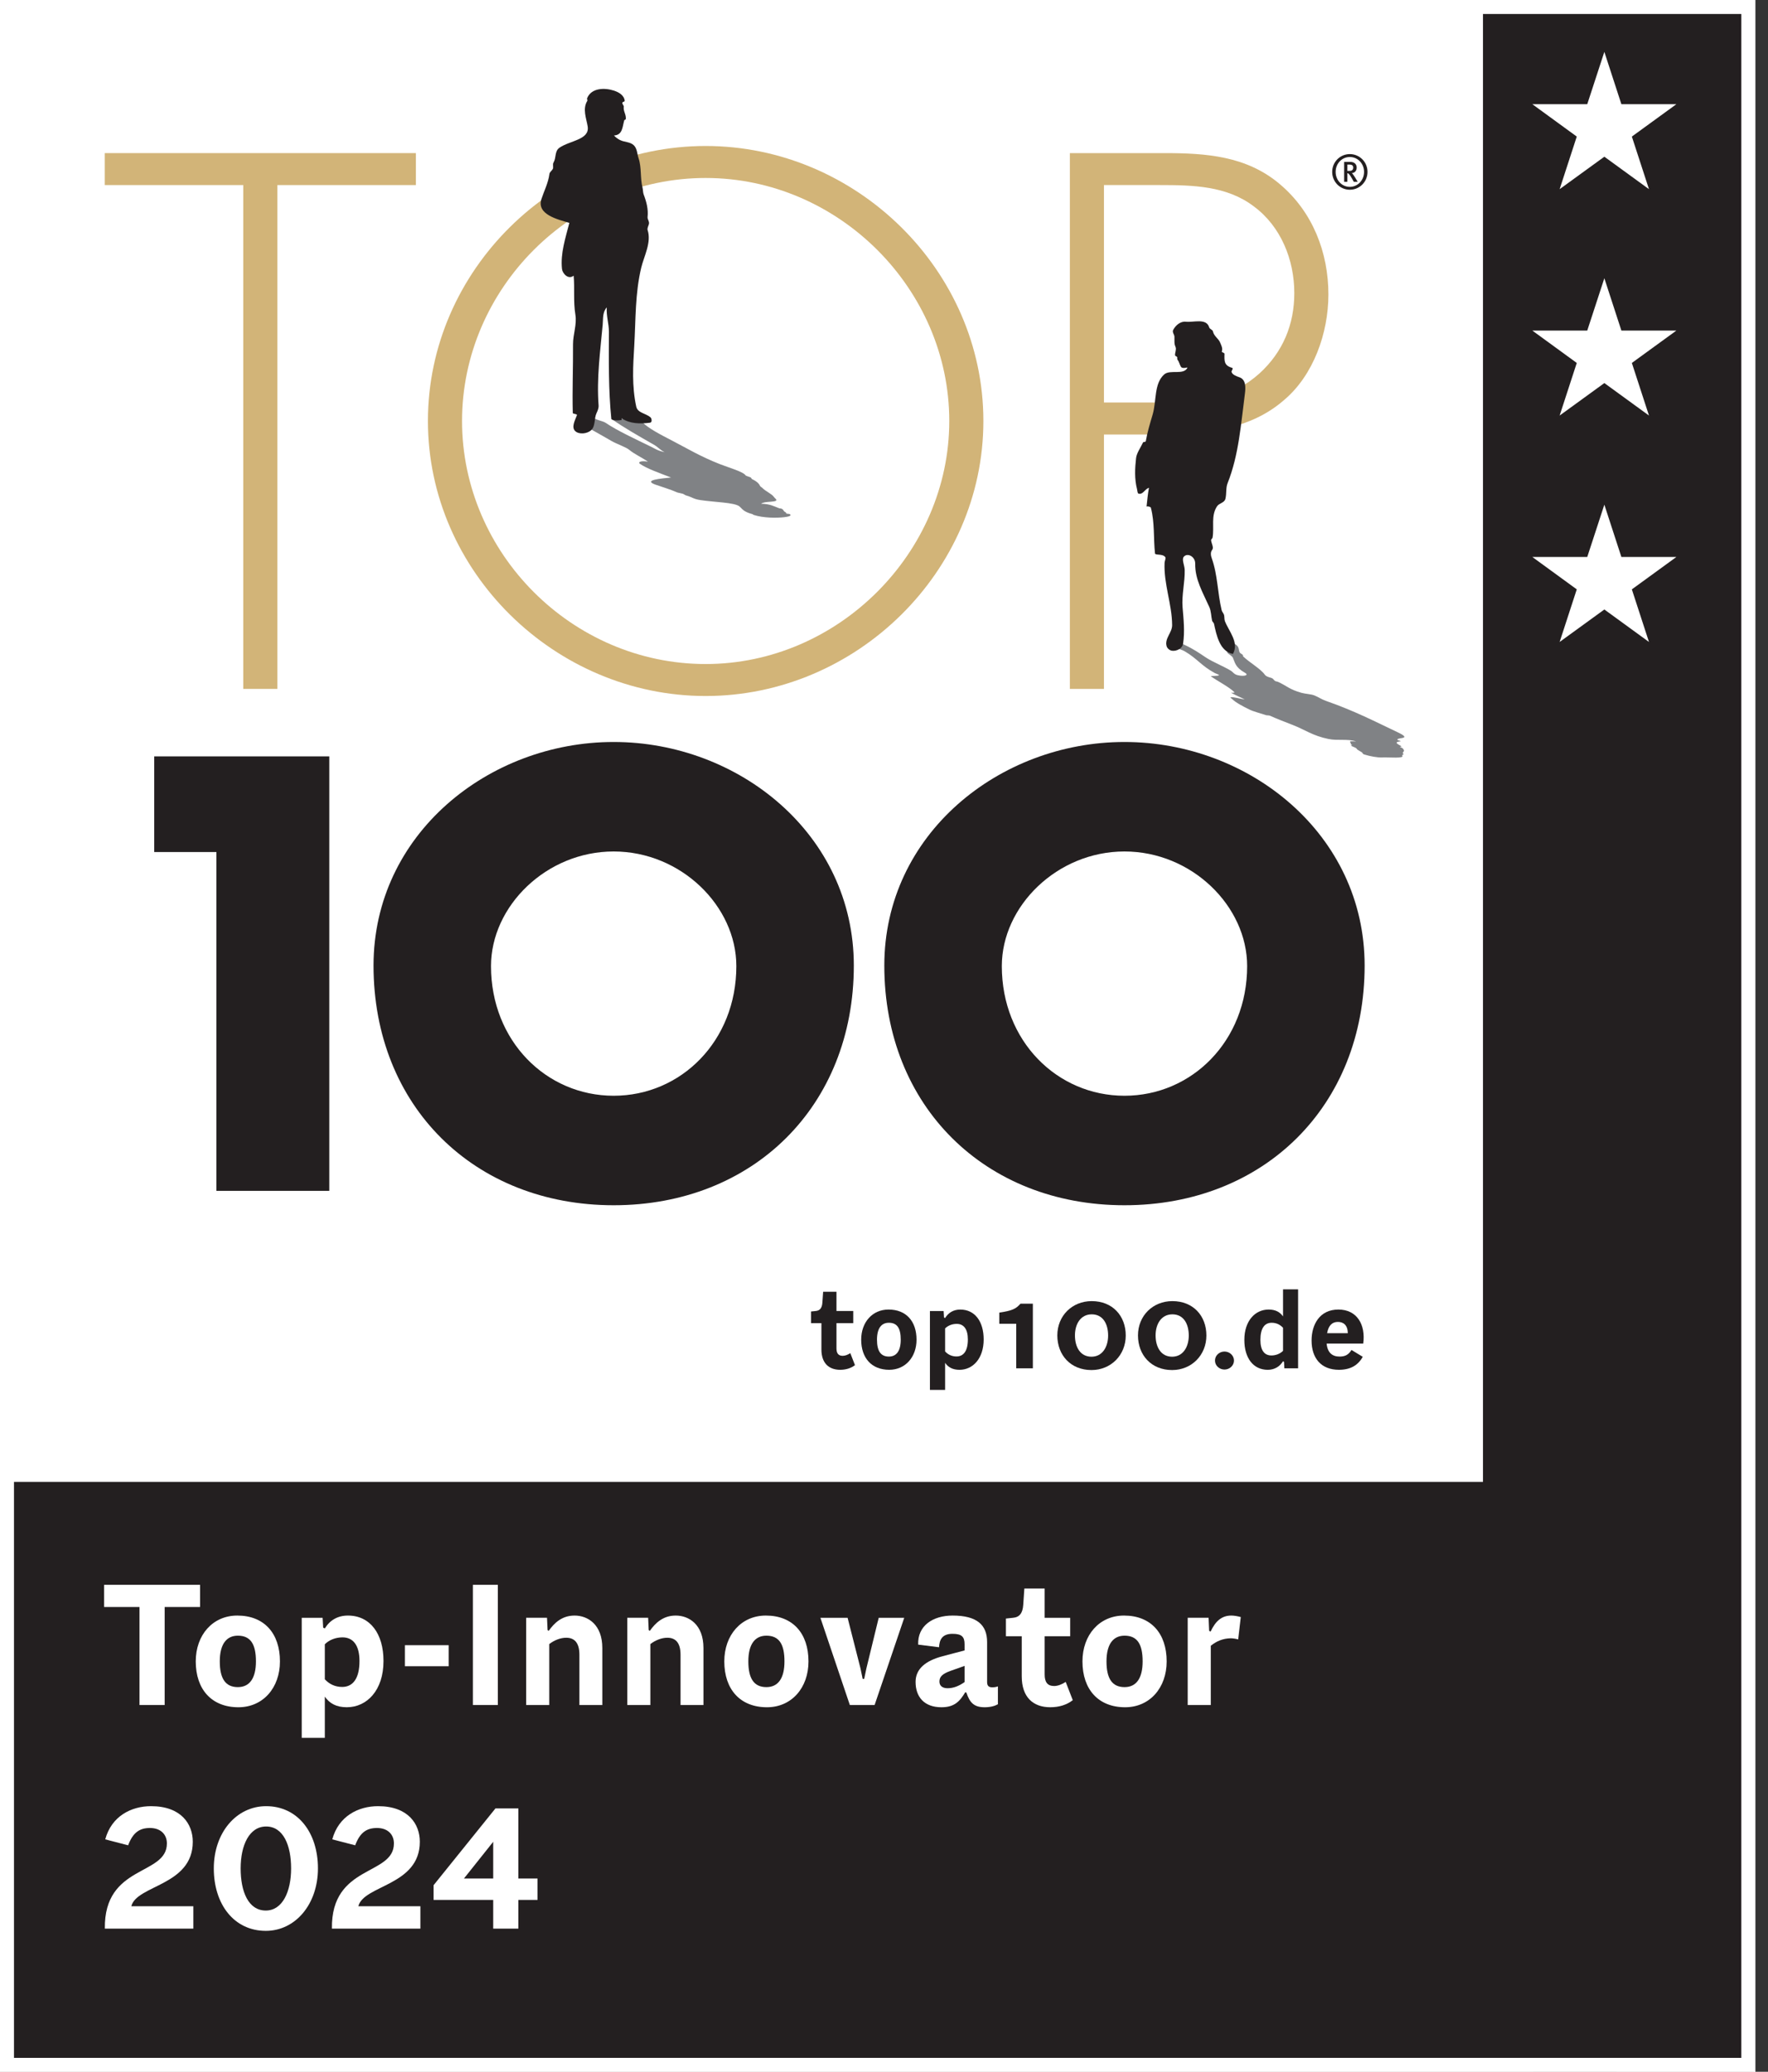 <svg width="128" height="150" viewBox="0 0 128 150" fill="none" xmlns="http://www.w3.org/2000/svg">
<rect x="0" y="0" width="128" height="150" fill="#333333" stroke="none"/>
<g clip-path="url(#clip0_4367_1751)">
<rect width="127.083" height="150" fill="white"/>
<g clip-path="url(#clip1_4367_1751)">
<path d="M111.001 -3.64H-3.667V111.089H111.001V-3.64Z" fill="white"/>
<path d="M110.23 -2.87V110.319H-2.896V-2.87H110.23ZM-3.667 111.089H111.001V-3.64H-3.667V111.089Z" fill="#231F20"/>
<path d="M110.616 -3.255H-3.281V110.704H110.616V-3.255Z" fill="white"/>
<path d="M20.083 49.878H17.614V13.399H7.586V11.085H30.11V13.399H20.083V49.878Z" fill="#D2B478"/>
<path d="M71.195 30.481C71.195 41.389 61.99 50.392 51.089 50.392C40.187 50.392 30.981 41.389 30.981 30.481C30.981 19.574 40.135 10.57 51.089 10.57C61.99 10.57 71.195 19.574 71.195 30.481ZM33.451 30.481C33.451 40.051 41.421 48.077 51.089 48.077C60.705 48.077 68.726 39.999 68.726 30.481C68.726 20.911 60.705 12.886 51.089 12.886C41.421 12.886 33.451 20.911 33.451 30.481Z" fill="#D2B478"/>
<path d="M79.924 49.878H77.456V11.085H84.296C87.329 11.085 90.26 11.29 92.677 13.349C95.043 15.355 96.174 18.288 96.174 21.323C96.174 24.102 95.094 27.189 92.934 28.989C90.568 31.047 87.329 31.459 84.296 31.459H79.924V49.878ZM84.398 29.143C86.918 29.143 89.18 28.835 91.185 27.035C92.882 25.491 93.706 23.485 93.706 21.221C93.706 18.802 92.728 16.384 90.774 14.943C88.82 13.452 86.352 13.399 83.986 13.399H79.924V29.143H84.398Z" fill="#D2B478"/>
<path d="M11.165 61.689V54.763H23.84V86.219H15.668V61.689H11.165Z" fill="#231F20"/>
<path d="M61.815 69.907C61.815 80.086 54.519 87.262 44.428 87.262C34.339 87.262 27.043 80.086 27.043 69.907C27.043 60.395 35.382 53.721 44.428 53.721C53.476 53.721 61.815 60.395 61.815 69.907ZM35.548 69.948C35.548 75.371 39.551 79.334 44.428 79.334C49.308 79.334 53.31 75.371 53.31 69.948C53.31 65.609 49.308 61.648 44.428 61.648C39.551 61.648 35.548 65.609 35.548 69.948Z" fill="#231F20"/>
<path d="M98.797 69.907C98.797 80.086 91.501 87.262 81.41 87.262C71.321 87.262 64.023 80.086 64.023 69.907C64.023 60.395 72.362 53.721 81.41 53.721C90.458 53.721 98.797 60.395 98.797 69.907ZM72.53 69.948C72.53 75.371 76.532 79.334 81.41 79.334C86.289 79.334 90.291 75.371 90.291 69.948C90.291 65.609 86.289 61.648 81.41 61.648C76.532 61.648 72.53 65.609 72.53 69.948Z" fill="#231F20"/>
<path d="M42.014 30.032C43.108 29.258 42.088 30.458 41.9 30.395C41.987 30.424 41.646 30.421 41.683 30.443C42.503 30.941 43.429 31.434 44.282 31.934C44.651 32.149 45.312 32.362 45.568 32.578C45.913 32.868 46.507 33.144 46.909 33.424C46.346 33.332 46.184 33.476 46.319 33.573C46.788 33.912 47.734 34.244 48.584 34.572C47.869 34.646 46.509 34.754 47.46 35.091C47.971 35.271 48.567 35.443 48.982 35.635C49.074 35.678 49.281 35.705 49.411 35.743C49.552 35.785 49.545 35.839 49.715 35.885C50.1 35.99 50.198 36.128 50.691 36.204C51.706 36.361 53.179 36.375 53.533 36.664C53.744 36.837 53.796 37.045 54.477 37.225C54.521 37.236 54.504 37.263 54.567 37.283C55.274 37.509 56.229 37.51 56.782 37.445C57.082 37.41 57.355 37.343 57.176 37.22C57.153 37.204 56.982 37.203 56.932 37.179C56.875 37.15 56.944 37.121 56.892 37.097C56.669 36.994 56.783 36.924 56.571 36.825C56.546 36.814 56.44 36.809 56.421 36.803C56.015 36.651 55.746 36.482 55.1 36.471C55.152 36.429 55.248 36.397 55.36 36.372C55.598 36.322 56.041 36.335 56.171 36.257C56.288 36.184 56.086 36.073 56.027 35.978C55.898 35.769 55.394 35.55 55.197 35.33C55.162 35.291 55.051 35.231 55.033 35.191C54.961 35.032 54.824 34.87 54.461 34.696C54.365 34.65 54.443 34.597 54.288 34.542C54.169 34.5 54 34.448 53.982 34.42C53.815 34.15 52.735 33.848 52.112 33.602C50.691 33.043 49.753 32.469 48.656 31.9C47.817 31.465 46.965 31.028 46.517 30.581C46.381 30.445 46.934 30.438 47.137 30.353C47.205 30.325 47.09 30.237 46.903 30.232C46.144 30.206 45.417 30.206 45.022 30.328C44.998 30.314 44.965 30.291 44.956 30.291C44.648 30.276 44.2 30.276 44.26 30.32C45.137 30.948 46.259 31.578 47.351 32.205C47.655 32.379 47.755 32.556 48.116 32.737C47.605 32.629 47.422 32.484 47.168 32.36C45.974 31.774 44.714 31.199 43.84 30.609C43.751 30.549 43.562 30.489 43.383 30.435C43.013 30.322 42.843 30.155 42.351 30.067" fill="#808285"/>
<path d="M40.078 11.759C40.282 11.411 40.142 10.952 40.502 10.697C41.246 10.175 42.695 10.128 42.548 9.164C42.459 8.587 42.15 7.89 42.523 7.296C42.547 7.258 42.482 7.167 42.511 7.1C42.827 6.349 43.781 6.346 44.445 6.56C44.805 6.676 45.195 6.901 45.228 7.309C45.233 7.362 45.063 7.367 45.056 7.446C45.047 7.543 45.169 7.64 45.158 7.721C45.113 8.063 45.347 8.295 45.307 8.626C45.302 8.666 45.203 8.679 45.197 8.702C45.054 9.209 45.077 9.772 44.451 9.81C44.574 9.945 44.727 10.056 44.879 10.135C45.206 10.304 45.625 10.259 45.892 10.523C46.133 10.763 46.124 11.135 46.23 11.452C46.462 12.145 46.337 12.877 46.522 13.611C46.555 13.741 46.548 13.943 46.598 14.075C46.801 14.602 46.946 15.145 46.883 15.723C46.867 15.877 47.035 16.053 46.976 16.237C46.93 16.378 46.851 16.549 46.883 16.647C47.181 17.543 46.624 18.55 46.427 19.367C45.975 21.235 46.03 23.147 45.918 25.043C45.832 26.491 45.738 27.95 46.063 29.441C46.163 29.895 46.726 29.917 47.077 30.2C47.196 30.296 47.231 30.586 47.054 30.606C46.338 30.692 45.611 30.691 45.007 30.285C45.007 30.332 45.013 30.407 45.005 30.41C44.722 30.457 44.273 30.456 44.258 30.311C44.046 28.213 44.078 26.117 44.085 24.027C44.088 23.447 43.882 22.86 43.929 22.255C43.606 22.615 43.673 23.098 43.634 23.512C43.453 25.462 43.19 27.381 43.337 29.35C43.353 29.549 43.266 29.745 43.181 29.927C43.005 30.302 43.124 30.859 42.788 31.155C42.489 31.419 41.914 31.466 41.646 31.213C41.349 30.932 41.625 30.445 41.768 30.061C41.805 29.964 41.47 29.976 41.468 29.902C41.425 28.241 41.498 26.599 41.486 24.932C41.481 24.212 41.775 23.504 41.657 22.784C41.499 21.817 41.615 20.897 41.532 19.961C41.131 20.273 40.719 19.791 40.686 19.468C40.568 18.337 40.94 17.232 41.22 16.136C40.378 15.889 38.83 15.53 39.2 14.408C39.397 13.806 39.697 13.235 39.778 12.593C39.797 12.451 39.956 12.36 40.021 12.234C40.091 12.097 39.988 11.913 40.078 11.759Z" fill="#231F20"/>
<path d="M93.6 52.492C94.491 52.839 95.036 53.272 96.187 53.505C96.849 53.639 97.546 53.479 98.161 53.674C98.243 53.7 97.731 53.632 97.737 53.702C97.741 53.762 97.825 53.821 97.801 53.883C97.796 53.897 97.872 53.923 97.884 53.941C97.902 53.967 97.781 53.968 97.817 53.991C97.919 54.059 98.164 54.129 98.213 54.196C98.231 54.22 98.24 54.248 98.271 54.271C98.355 54.335 98.495 54.403 98.591 54.464C98.678 54.521 98.606 54.574 98.792 54.632C99.181 54.754 99.721 54.857 100.07 54.841C100.576 54.819 101.732 54.94 101.512 54.698C101.472 54.654 101.655 54.64 101.607 54.597C101.465 54.47 101.698 54.416 101.639 54.315C101.597 54.246 101.6 54.17 101.363 54.085C101.307 54.064 101.512 54.057 101.459 54.028C101.15 53.855 100.903 53.732 101.383 53.675C101.51 53.661 101.202 53.598 101.176 53.569C101.112 53.496 101.337 53.461 101.518 53.433C101.89 53.374 101.508 53.168 101.192 53.019C99.564 52.248 98.075 51.47 96.009 50.75C95.66 50.627 95.492 50.486 95.169 50.354C94.913 50.249 94.525 50.245 94.229 50.163C93.348 49.918 93.141 49.643 92.528 49.369C92.484 49.349 92.345 49.326 92.317 49.306C92.189 49.221 92.206 49.12 91.975 49.062C91.706 48.996 91.61 48.905 91.569 48.847C91.266 48.42 90.476 47.978 90.007 47.531C89.961 47.487 90.015 47.451 89.968 47.406C89.913 47.356 89.791 47.299 89.761 47.251C89.602 46.991 89.873 46.716 88.905 46.423C88.064 46.486 88.529 46.892 88.857 47.188C88.888 47.214 88.828 47.239 88.855 47.263C88.985 47.383 89.203 47.502 89.255 47.613C89.418 47.972 89.421 48.31 90.133 48.71C90.452 48.889 90.068 48.993 89.616 48.887C89.325 48.818 89.293 48.669 89.097 48.551C88.571 48.234 87.779 47.92 87.305 47.604C86.836 47.29 86.416 46.993 85.74 46.68C85.488 46.563 84.947 46.487 84.635 46.503C84.476 46.511 84.394 46.564 84.445 46.62C84.622 46.813 85.442 46.963 85.768 47.153C86.68 47.685 86.958 48.196 87.957 48.734C88.046 48.781 88.254 48.844 88.252 48.874C88.246 48.968 87.596 48.917 87.67 48.969C88.218 49.353 89.005 49.746 89.38 50.13C89.394 50.144 89.266 50.17 89.118 50.158C89.441 50.317 89.757 50.475 90.113 50.632C89.768 50.605 89.37 50.453 89.102 50.485C89.035 50.493 89.153 50.561 89.191 50.599C89.451 50.86 89.96 51.131 90.48 51.383C90.751 51.516 91.264 51.647 91.68 51.785C91.714 51.795 91.878 51.791 91.929 51.814C92.465 52.054 93.006 52.26 93.6 52.492Z" fill="#808285"/>
<path d="M83.451 30.007C83.741 29.012 83.538 27.778 84.285 27.111C84.714 26.729 85.687 27.184 85.965 26.629C86.002 26.555 85.608 26.748 85.492 26.548C85.392 26.375 85.376 26.207 85.242 26.029C85.213 25.99 85.245 25.917 85.226 25.864C85.201 25.793 85.077 25.79 85.072 25.722C85.057 25.527 85.179 25.327 85.113 25.138C85.091 25.068 85.05 24.987 85.041 24.921C85.015 24.74 85.037 24.546 85.027 24.37C85.017 24.21 84.852 24.056 84.936 23.89C85.115 23.541 85.477 23.248 85.854 23.293C86.399 23.358 87.344 23.01 87.543 23.702C87.58 23.831 87.788 23.869 87.813 23.99C87.891 24.352 88.218 24.509 88.332 24.796C88.41 24.992 88.545 25.211 88.456 25.456C88.436 25.512 88.654 25.533 88.652 25.619C88.639 26.109 88.606 26.463 89.185 26.625C89.338 26.667 89.137 26.846 89.162 26.929C89.224 27.136 89.51 27.237 89.738 27.318C90.212 27.484 90.187 28.074 90.13 28.5C89.838 30.704 89.695 32.924 88.876 34.983C88.737 35.331 88.812 35.734 88.719 36.112C88.645 36.413 88.264 36.424 88.11 36.659C87.653 37.358 87.924 38.145 87.786 38.93C87.776 38.986 87.677 39.05 87.681 39.106C87.702 39.351 87.894 39.642 87.763 39.804C87.61 39.995 87.67 40.254 87.729 40.419C88.164 41.638 88.14 42.902 88.445 44.179C88.476 44.306 88.592 44.408 88.621 44.535C88.655 44.681 88.63 44.84 88.683 44.978C88.975 45.722 89.723 46.508 89.263 47.347C88.31 47.162 88.074 46.005 87.891 45.161C87.874 45.084 87.772 45.013 87.755 44.943C87.679 44.601 87.691 44.26 87.55 43.945C87.093 42.92 86.51 41.953 86.53 40.811C86.54 40.3 85.975 40.001 85.707 40.306C85.535 40.503 85.761 40.928 85.77 41.263C85.792 42.169 85.544 43.068 85.617 43.972C85.69 44.865 85.786 45.716 85.652 46.612C85.602 46.945 85.191 47.161 84.853 47.115C84.679 47.093 84.506 46.942 84.46 46.782C84.302 46.229 84.864 45.803 84.861 45.261C84.85 43.738 84.244 42.277 84.313 40.742C84.32 40.608 84.42 40.427 84.368 40.344C84.196 40.073 83.635 40.219 83.62 40.071C83.501 38.973 83.609 37.852 83.319 36.754C83.308 36.712 83.136 36.639 83.009 36.674C83.057 36.221 83.099 35.767 83.183 35.318C82.886 35.398 82.752 35.833 82.427 35.74C82.346 35.716 82.346 35.522 82.318 35.413C82.127 34.668 82.167 33.893 82.249 33.171C82.291 32.795 82.576 32.419 82.756 32.027C82.77 31.995 82.941 32.008 82.953 31.943C83.073 31.256 83.258 30.669 83.451 30.007Z" fill="#231F20"/>
<path d="M97.725 13.738C97.025 13.738 96.448 13.172 96.448 12.446C96.448 11.721 97.025 11.156 97.725 11.156C98.423 11.156 99.005 11.721 99.005 12.446C99.005 13.172 98.423 13.738 97.725 13.738ZM97.725 11.367C97.154 11.367 96.698 11.839 96.698 12.446C96.698 13.051 97.154 13.529 97.725 13.529C98.294 13.529 98.756 13.051 98.756 12.446C98.756 11.839 98.294 11.367 97.725 11.367ZM98.013 13.164L97.889 12.939C97.791 12.762 97.722 12.665 97.642 12.585C97.615 12.558 97.594 12.544 97.548 12.54V13.164H97.312V11.721H97.753C98.075 11.721 98.222 11.909 98.222 12.134C98.222 12.357 98.079 12.53 97.864 12.53C97.916 12.558 98.01 12.697 98.086 12.818L98.297 13.164H98.013ZM97.68 11.915H97.548V12.373H97.674C97.798 12.373 97.86 12.357 97.906 12.311C97.948 12.269 97.972 12.21 97.972 12.137C97.972 11.992 97.892 11.915 97.68 11.915Z" fill="#231F20"/>
<path fill-rule="evenodd" clip-rule="evenodd" d="M-3.714 -3.687H111.048V111.136H-3.714V-3.687ZM-2.657 -2.629V110.079H109.991V-2.629H-2.657Z" fill="white"/>
<path d="M117.058 107.292H-3.667V154.009H117.058V107.292Z" fill="#231F20"/>
<path d="M14.484 116.349H11.921V123.446H10.1V116.349H7.538V114.743H14.484V116.349Z" fill="white"/>
<path d="M18.529 120.288C18.529 119.034 18.137 118.426 17.22 118.426C16.411 118.426 15.912 119.02 15.912 120.288C15.912 121.543 16.33 122.15 17.22 122.15C18.056 122.15 18.529 121.53 18.529 120.288ZM14.172 120.288C14.172 118.373 15.399 116.969 17.18 116.969C19.135 116.969 20.267 118.265 20.267 120.288C20.267 122.205 19.041 123.608 17.261 123.608C15.332 123.608 14.172 122.326 14.172 120.288Z" fill="white"/>
<path d="M26.026 120.261C26.026 119.141 25.58 118.548 24.798 118.548C24.313 118.548 23.84 118.723 23.517 119.047V121.583C23.84 121.934 24.259 122.137 24.772 122.137C25.54 122.137 26.026 121.543 26.026 120.261ZM27.765 120.261C27.765 122.38 26.565 123.607 25.108 123.607C24.34 123.607 23.855 123.324 23.517 122.839V125.821H21.845V117.131H23.356L23.396 117.846L23.517 117.9C23.881 117.307 24.448 116.969 25.189 116.969C26.794 116.969 27.765 118.278 27.765 120.261Z" fill="white"/>
<path d="M32.483 119.115H29.314V120.639H32.483V119.115Z" fill="white"/>
<path d="M36.043 114.743H34.236V123.446H36.043V114.743Z" fill="white"/>
<path d="M43.607 119.317V123.446H41.948V119.802C41.948 118.871 41.531 118.575 40.992 118.575C40.586 118.575 40.128 118.75 39.764 119.034V123.446H38.092V117.13H39.602L39.643 118.021L39.724 118.076C40.128 117.509 40.681 116.969 41.598 116.969C42.569 116.969 43.607 117.63 43.607 119.317Z" fill="white"/>
<path d="M50.929 119.317V123.446H49.27V119.802C49.27 118.871 48.852 118.575 48.313 118.575C47.909 118.575 47.45 118.75 47.085 119.034V123.446H45.413V117.13H46.924L46.964 118.021L47.045 118.076C47.45 117.509 48.003 116.969 48.92 116.969C49.891 116.969 50.929 117.63 50.929 119.317Z" fill="white"/>
<path d="M56.794 120.288C56.794 119.034 56.403 118.426 55.486 118.426C54.677 118.426 54.178 119.02 54.178 120.288C54.178 121.543 54.595 122.15 55.486 122.15C56.322 122.15 56.794 121.53 56.794 120.288ZM52.438 120.288C52.438 118.373 53.666 116.969 55.446 116.969C57.401 116.969 58.533 118.265 58.533 120.288C58.533 122.205 57.307 123.608 55.527 123.608C53.598 123.608 52.438 122.326 52.438 120.288Z" fill="white"/>
<path d="M59.396 117.131H61.365L62.296 120.788L62.457 121.557H62.565L62.727 120.788L63.617 117.131H65.465L63.32 123.446H61.527L59.396 117.131Z" fill="white"/>
<path d="M69.833 121.786V120.613L68.808 120.977C68.215 121.192 68.013 121.408 68.013 121.746C68.013 122.042 68.215 122.231 68.606 122.231C69.064 122.231 69.468 122.042 69.833 121.786ZM72.247 122.097V123.391C72.031 123.513 71.707 123.608 71.29 123.608C70.507 123.608 70.21 123.27 69.968 122.556L69.887 122.515C69.496 123.163 69.118 123.608 68.16 123.608C66.906 123.608 66.286 122.852 66.286 121.773C66.286 120.828 67.014 120.235 68.255 119.91L69.833 119.493V119.047C69.833 118.507 69.631 118.291 68.956 118.291C68.174 118.291 68.013 118.764 67.985 119.263L66.475 119.074C66.422 117.712 67.527 116.969 68.969 116.969C70.723 116.969 71.465 117.644 71.465 118.885V121.786C71.465 122.069 71.599 122.164 71.828 122.164C71.991 122.164 72.098 122.15 72.247 122.097Z" fill="white"/>
<path d="M77.667 123.095C77.235 123.432 76.683 123.607 76.035 123.607C74.795 123.607 73.972 122.879 73.972 121.367V118.467H72.827V117.185L73.339 117.131C73.811 117.091 74.04 116.793 74.08 116.2L74.161 115.012H75.631V117.131H77.479V118.467H75.631V121.233C75.631 121.786 75.833 122.07 76.319 122.07C76.589 122.07 76.885 121.949 77.155 121.773L77.667 123.095Z" fill="white"/>
<path d="M82.724 120.288C82.724 119.034 82.333 118.426 81.416 118.426C80.607 118.426 80.108 119.02 80.108 120.288C80.108 121.543 80.526 122.15 81.416 122.15C82.251 122.15 82.724 121.53 82.724 120.288ZM78.368 120.288C78.368 118.373 79.595 116.969 81.376 116.969C83.33 116.969 84.464 118.265 84.464 120.288C84.464 122.205 83.236 123.608 81.456 123.608C79.528 123.608 78.368 122.326 78.368 120.288Z" fill="white"/>
<path d="M89.831 117.077L89.642 118.696C89.44 118.642 89.251 118.615 89.09 118.615C88.536 118.628 88.079 118.818 87.66 119.155V123.446H85.988V117.13H87.499L87.539 118.076L87.646 118.129C87.984 117.4 88.429 116.969 89.143 116.969C89.345 116.969 89.575 117.009 89.831 117.077Z" fill="white"/>
<path d="M12.083 133.468C12.083 132.821 11.637 132.349 10.855 132.349C10.127 132.349 9.628 132.659 9.277 133.603L7.619 133.172C8.077 131.485 9.507 130.77 10.936 130.77C13.107 130.77 13.957 132.052 13.957 133.348C13.957 136.532 9.885 136.477 9.507 138.016H13.997V139.635H7.591C7.525 134.966 12.083 135.829 12.083 133.468Z" fill="white"/>
<path d="M21.076 135.276C21.076 133.603 20.51 132.241 19.269 132.241C18.043 132.241 17.422 133.603 17.422 135.276C17.422 136.949 17.975 138.326 19.243 138.326C20.456 138.326 21.076 136.949 21.076 135.276ZM15.479 135.276C15.479 132.686 17.112 130.77 19.269 130.77C21.548 130.77 23.018 132.672 23.018 135.276C23.018 137.867 21.387 139.797 19.243 139.797C16.949 139.797 15.479 137.881 15.479 135.276Z" fill="white"/>
<path d="M28.519 133.468C28.519 132.821 28.075 132.349 27.293 132.349C26.564 132.349 26.065 132.659 25.715 133.603L24.056 133.172C24.514 131.485 25.944 130.77 27.373 130.77C29.544 130.77 30.394 132.052 30.394 133.348C30.394 136.532 26.322 136.477 25.944 138.016H30.435V139.635H24.03C23.962 134.966 28.519 135.829 28.519 133.468Z" fill="white"/>
<path d="M35.707 136.006V133.348L33.59 136.006H35.707ZM38.916 137.558H37.528V139.636H35.707V137.558H31.391V136.491L35.869 130.933H37.528V136.006H38.916V137.558Z" fill="white"/>
<path fill-rule="evenodd" clip-rule="evenodd" d="M-6.534 -6.507H113.869V113.957H-6.534V-6.507ZM-0.029 -0.002V107.452H107.364V-0.002H-0.029Z" fill="#231F20"/>
<path d="M61.898 98.838C61.614 99.06 61.251 99.175 60.826 99.175C60.01 99.175 59.469 98.697 59.469 97.703V95.797H58.716V94.954L59.053 94.919C59.363 94.893 59.514 94.697 59.54 94.307L59.594 93.527H60.559V94.919H61.774V95.797H60.559V97.615C60.559 97.979 60.693 98.164 61.011 98.164C61.189 98.164 61.384 98.085 61.561 97.97L61.898 98.838Z" fill="#231F20"/>
<path d="M65.212 96.994C65.212 96.169 64.955 95.77 64.352 95.77C63.82 95.77 63.492 96.16 63.492 96.994C63.492 97.819 63.767 98.218 64.352 98.218C64.901 98.218 65.212 97.81 65.212 96.994ZM62.349 96.994C62.349 95.735 63.155 94.813 64.326 94.813C65.61 94.813 66.355 95.664 66.355 96.994C66.355 98.254 65.548 99.175 64.378 99.175C63.111 99.175 62.349 98.333 62.349 96.994Z" fill="#231F20"/>
<path d="M73.573 99.07H74.777V94.388H73.883C73.545 94.77 73.28 94.894 72.349 95.036V95.843H73.573V99.07ZM69.248 98.21C68.912 98.21 68.636 98.077 68.424 97.847V96.179C68.636 95.967 68.946 95.851 69.266 95.851C69.78 95.851 70.072 96.242 70.072 96.978C70.072 97.82 69.754 98.21 69.248 98.21ZM69.523 94.814C69.036 94.814 68.664 95.036 68.424 95.426L68.345 95.39L68.317 94.92H67.325V100.631H68.424V98.671C68.645 98.991 68.965 99.176 69.469 99.176C70.427 99.176 71.216 98.37 71.216 96.978C71.216 95.674 70.578 94.814 69.523 94.814Z" fill="#231F20"/>
<path d="M84.86 98.228C84.036 98.228 83.663 97.509 83.663 96.685C83.663 95.869 84.072 95.16 84.878 95.16C85.702 95.16 86.065 95.869 86.065 96.694C86.065 97.509 85.657 98.228 84.86 98.228ZM84.86 99.194C86.269 99.194 87.341 98.112 87.341 96.694C87.341 95.266 86.385 94.203 84.878 94.203C83.46 94.203 82.388 95.266 82.388 96.685C82.388 98.112 83.353 99.194 84.86 99.194ZM79.021 98.228C78.196 98.228 77.824 97.509 77.824 96.685C77.824 95.869 78.232 95.16 79.038 95.16C79.863 95.16 80.226 95.869 80.226 96.694C80.226 97.509 79.818 98.228 79.021 98.228ZM79.021 99.194C80.43 99.194 81.502 98.112 81.502 96.694C81.502 95.266 80.545 94.203 79.038 94.203C77.621 94.203 76.548 95.266 76.548 96.685C76.548 98.112 77.515 99.194 79.021 99.194Z" fill="#231F20"/>
<path d="M89.337 98.506C89.337 98.865 89.03 99.157 88.65 99.157C88.271 99.157 87.963 98.865 87.963 98.506C87.963 98.146 88.271 97.854 88.65 97.854C89.03 97.854 89.337 98.146 89.337 98.506Z" fill="#231F20"/>
<path d="M92.89 97.801V96.135C92.677 95.903 92.402 95.77 92.066 95.77C91.551 95.77 91.251 96.17 91.251 97.012C91.251 97.748 91.525 98.138 92.048 98.138C92.367 98.138 92.686 98.013 92.89 97.801ZM93.98 93.35V99.069H92.987L92.961 98.599L92.89 98.564V98.555C92.651 98.945 92.27 99.176 91.782 99.176C90.728 99.176 90.089 98.316 90.089 97.012C90.089 95.61 90.887 94.813 91.844 94.813C92.35 94.813 92.669 95 92.89 95.31V93.35H93.98Z" fill="#231F20"/>
<path d="M96.081 96.524H97.579C97.571 95.939 97.261 95.709 96.862 95.709C96.445 95.709 96.179 95.966 96.081 96.524ZM98.696 97.278H96.046C96.108 97.952 96.472 98.218 96.977 98.218C97.394 98.218 97.633 98.084 97.845 97.739L98.661 98.235C98.316 98.856 97.765 99.175 96.932 99.175C95.629 99.175 94.956 98.315 94.956 97.056C94.956 95.921 95.523 94.813 96.897 94.813C98.235 94.813 98.882 95.895 98.696 97.278Z" fill="#231F20"/>
<path d="M127.382 -3.64H111.001V160.259H127.382V-3.64Z" fill="#231F20"/>
<path d="M127.382 -3.64H111.001V12.75H127.382V-3.64Z" fill="#231F20"/>
<path d="M121.367 7.544L118.143 9.888L119.383 13.696L116.152 11.346L112.915 13.696L114.155 9.888L110.938 7.544H114.914L116.152 3.756L117.385 7.544H121.367Z" fill="white"/>
<path d="M125.299 17.959H108.918V34.348H125.299V17.959Z" fill="#231F20"/>
<path d="M121.367 23.934L118.143 26.278L119.383 30.086L116.152 27.735L112.915 30.086L114.155 26.278L110.938 23.934H114.914L116.152 20.146L117.385 23.934H121.367Z" fill="white"/>
<path d="M125.299 34.349H108.918V50.738H125.299V34.349Z" fill="#231F20"/>
<path d="M121.367 40.326L118.143 42.671L119.383 46.479L116.152 44.128L112.915 46.479L114.155 42.671L110.938 40.326H114.914L116.152 36.539L117.385 40.326H121.367Z" fill="white"/>
</g>
<path fill-rule="evenodd" clip-rule="evenodd" d="M126.08 1H1V149H126.08V1ZM0 0V150H127.08V0H0Z" fill="white"/>
</g>
<rect x="0.5" y="0.5" width="126.083" height="149" stroke="white"/>
<defs>
<clipPath id="clip0_4367_1751">
<rect width="127.083" height="150" fill="white"/>
</clipPath>
<clipPath id="clip1_4367_1751">
<rect width="127" height="150" fill="white"/>
</clipPath>
</defs>
</svg>
